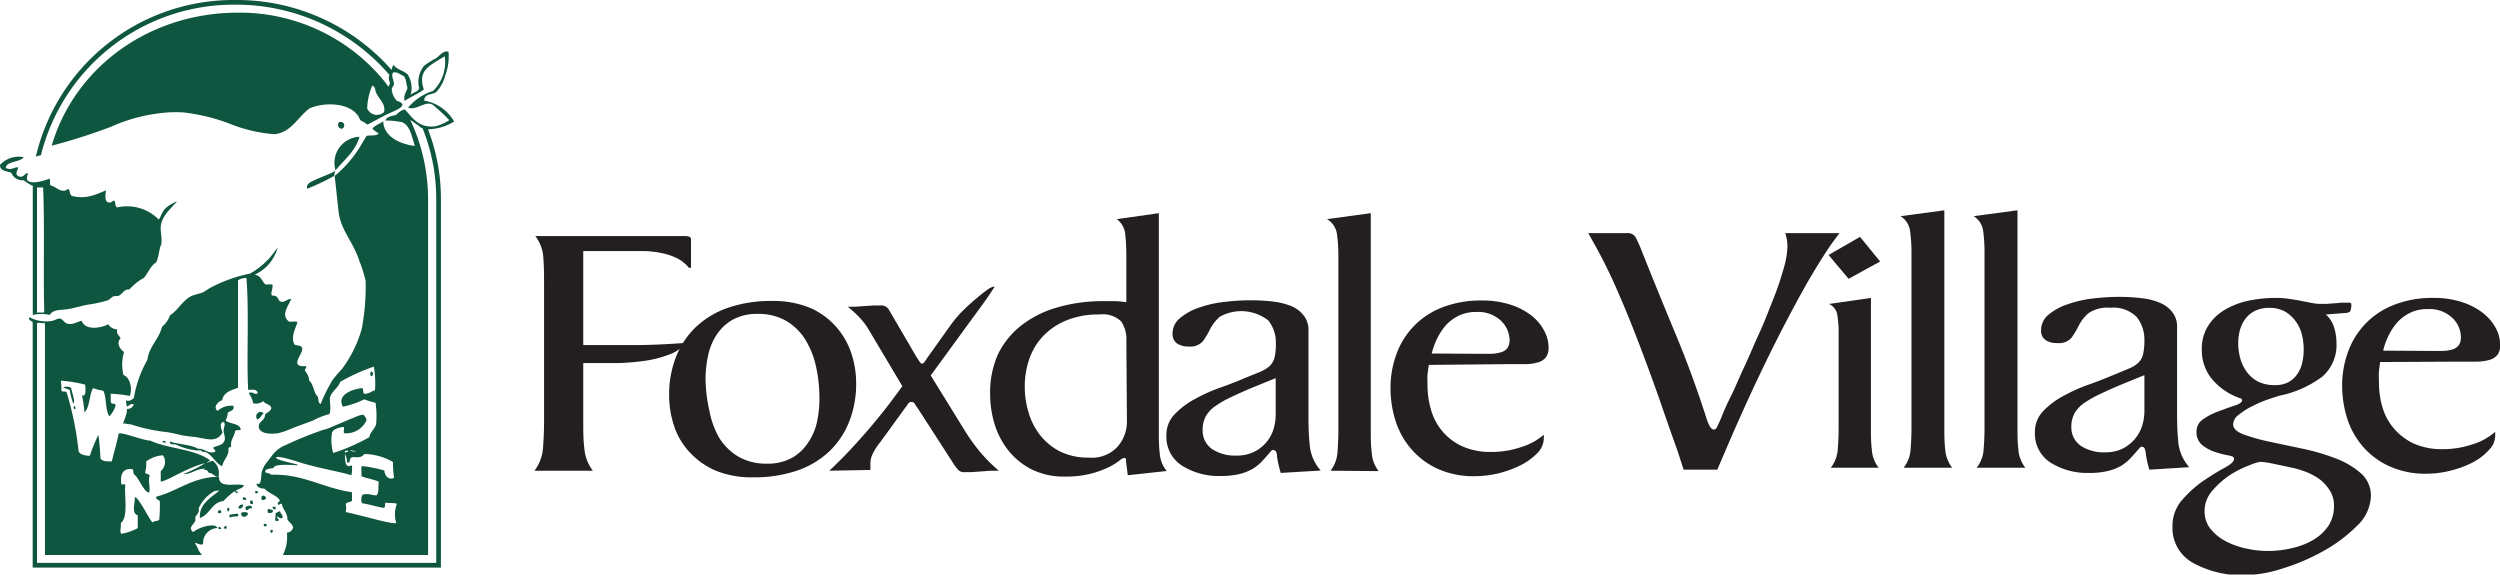 <svg xmlns="http://www.w3.org/2000/svg" viewBox="0 0 260.82 59.94"><defs><style>.cls-1{fill:#231f20;}.cls-2{fill:#0f5640;fill-rule:evenodd;}</style></defs><g id="Layer_2" data-name="Layer 2"><g id="Layer_1-2" data-name="Layer 1"><path class="cls-1" d="M60.85,44.09c0,.87,0,1.76.11,2.66a4.44,4.44,0,0,0,.89,2.36H55.76a4.48,4.48,0,0,0,.89-2.36c.07-.91.11-1.8.11-2.67V29.65c0-.87,0-1.76-.07-2.67a4.06,4.06,0,0,0-.84-2.35H70c.57,0,1.07,0,1.48,0s.61.13.61.31v3h-.22a3.71,3.71,0,0,0-1.24-1A6.47,6.47,0,0,0,69,26.4a10.44,10.44,0,0,0-1.76-.21c-.59,0-1.16,0-1.71,0H60.85V36c1.76,0,3.55,0,5.35,0s3.6-.1,5.36-.23A3.86,3.86,0,0,1,69.78,37a11.91,11.91,0,0,1-2.55.65,25.41,25.41,0,0,1-2.78.23c-.94,0-1.76,0-2.46,0H60.85Z"/><path class="cls-1" d="M89.32,39.9A10.7,10.7,0,0,1,88.59,44a8.71,8.71,0,0,1-2.09,3.11,9.31,9.31,0,0,1-3.38,2,13.9,13.9,0,0,1-4.55.69,9.93,9.93,0,0,1-4-.74,8,8,0,0,1-2.73-2,7.36,7.36,0,0,1-1.55-2.73,10.11,10.11,0,0,1-.48-3.08,10.7,10.7,0,0,1,.73-4.05,8.62,8.62,0,0,1,2.09-3.11,9.25,9.25,0,0,1,3.38-2,13.64,13.64,0,0,1,4.55-.69,9.93,9.93,0,0,1,4,.74,7.67,7.67,0,0,1,2.71,2,8,8,0,0,1,1.55,2.72A9.9,9.9,0,0,1,89.32,39.9Zm-15.71-.38A15.47,15.47,0,0,0,74,42.8,9.06,9.06,0,0,0,75,45.62a5.86,5.86,0,0,0,2,2,5.77,5.77,0,0,0,3,.75,5.17,5.17,0,0,0,2.65-.62,4.91,4.91,0,0,0,1.66-1.57A6.21,6.21,0,0,0,85.24,44a11.65,11.65,0,0,0,.25-2.4,15.4,15.4,0,0,0-.34-3.28,9.06,9.06,0,0,0-1.09-2.82,5.86,5.86,0,0,0-2-2,5.77,5.77,0,0,0-3-.75,5.17,5.17,0,0,0-2.65.62A4.91,4.91,0,0,0,74.72,35a6.21,6.21,0,0,0-.86,2.17A11.51,11.51,0,0,0,73.61,39.52Z"/><path class="cls-1" d="M86.52,49.11l.37-.35c.88-.84,1.72-1.71,2.53-2.61s1.53-1.73,2.16-2.51,1.18-1.47,1.62-2.07l.94-1.28-3.47-5.83A7.1,7.1,0,0,0,89.55,33a11.82,11.82,0,0,0-1.11-1c.15,0,.39,0,.73,0l1-.07,1-.06.66,0a.93.93,0,0,1,.87.38l2.92,5,.29.44c.11.17.21.25.3.25s.19-.08.29-.25l.3-.44,2.46-3.45a13,13,0,0,1,1-1.19c.46-.46.91-.89,1.37-1.28s.87-.74,1.25-1a2,2,0,0,1,.75-.42h.14c-.21.33-.43.66-.66,1s-.46.66-.71,1L97.1,39.17l3.65,5.91a19.14,19.14,0,0,0,1.57,2.15,16,16,0,0,0,1.89,1.88l-.84,0-1.07.08-1,.07c-.34,0-.56,0-.69,0a.78.78,0,0,1-.59-.19,4.77,4.77,0,0,1-.41-.49l-3.87-6a3.45,3.45,0,0,1-.3-.44.37.37,0,0,0-.34-.21.44.44,0,0,0-.37.21,3.73,3.73,0,0,1-.32.44l-2.59,3.57a6.18,6.18,0,0,0-.82,1.3,2.26,2.26,0,0,0-.19.89v.69Z"/><path class="cls-1" d="M117.66,49.58l-.19-1.46a.68.68,0,0,0,0-.21.18.18,0,0,0-.18-.14,1.21,1.21,0,0,0-.53.31,7,7,0,0,1-1.11.67,10.17,10.17,0,0,1-1.85.67,10.32,10.32,0,0,1-2.66.3,7.57,7.57,0,0,1-3.53-.76,7.39,7.39,0,0,1-2.44-2,8.41,8.41,0,0,1-1.42-2.76,10.7,10.7,0,0,1-.45-3A9.77,9.77,0,0,1,104.1,37,8.55,8.55,0,0,1,106.49,34a10.93,10.93,0,0,1,3.76-1.91,16.66,16.66,0,0,1,4.89-.67c.43,0,.83,0,1.21,0s.77.06,1.16.11V26.7a22,22,0,0,0-.11-2.23,2.24,2.24,0,0,0-.89-1.61l4.39-.62V45c0,.74,0,1.49.09,2.24a3.25,3.25,0,0,0,.73,1.9Zm-.15-14a3.28,3.28,0,0,0-.55-2.06,2.79,2.79,0,0,0-2.27-.71,8.78,8.78,0,0,0-3.34.58,7,7,0,0,0-2.44,1.59,6.5,6.5,0,0,0-1.5,2.4,8.92,8.92,0,0,0-.5,3A9.26,9.26,0,0,0,107.3,43a7,7,0,0,0,1.2,2.38,6.29,6.29,0,0,0,2.07,1.71,6.55,6.55,0,0,0,3,.65,3.67,3.67,0,0,0,3-1.11,4,4,0,0,0,1-2.73Z"/><path class="cls-1" d="M133.62,49.34a10.84,10.84,0,0,1-.39-1.72c0-.44-.16-.66-.34-.66a.34.34,0,0,0-.18,0l-.09.08c-.3.36-.59.69-.88,1a4.5,4.5,0,0,1-1,.84,5.06,5.06,0,0,1-1.41.57,8.24,8.24,0,0,1-2,.21,7.2,7.2,0,0,1-4-1.07,3.55,3.55,0,0,1-1.64-3.18,3.06,3.06,0,0,1,.84-2.17,8.4,8.4,0,0,1,2.09-1.59,18.18,18.18,0,0,1,2.68-1.21c1-.35,1.82-.67,2.57-1l1.6-.65a3.57,3.57,0,0,0,1-.61,1.87,1.87,0,0,0,.5-.89,6.09,6.09,0,0,0,.14-1.45,3.72,3.72,0,0,0-.78-2.4,4.58,4.58,0,0,0-5.06-.4,4.3,4.3,0,0,0-1,1.26,9.66,9.66,0,0,1-.75,1.27,1.73,1.73,0,0,1-1.51.58,2.08,2.08,0,0,1-1.23-.33,1.18,1.18,0,0,1-.45-1,2.07,2.07,0,0,1,.77-1.63,6.23,6.23,0,0,1,2-1.1,11.85,11.85,0,0,1,2.62-.59,22.2,22.2,0,0,1,2.76-.17,19.14,19.14,0,0,1,2.33.13,7.29,7.29,0,0,1,1.92.48,3.14,3.14,0,0,1,1.3,1,2.41,2.41,0,0,1,.48,1.53v8.44c0,1.16,0,2.27.12,3.36a4.58,4.58,0,0,0,1.16,2.82Zm-8.15-4.48a2.32,2.32,0,0,0,1,2,4.33,4.33,0,0,0,2.52.67,4.19,4.19,0,0,0,1.78-.36,3.9,3.9,0,0,0,2.07-2.32,5.27,5.27,0,0,0,.25-1.58V39.45l-2.46,1c-.85.36-1.59.69-2.23,1a9.81,9.81,0,0,0-1.61.92,3.2,3.2,0,0,0-1,1.08A2.92,2.92,0,0,0,125.47,44.86Z"/><path class="cls-1" d="M138.81,49.11a3.53,3.53,0,0,0,.73-1.94c.05-.75.09-1.49.09-2.21V26.69a17.16,17.16,0,0,0-.14-2.22,2.15,2.15,0,0,0-1.05-1.61l4.57-.62V45c0,.72,0,1.46.1,2.21a3.52,3.52,0,0,0,.72,1.94Z"/><path class="cls-1" d="M149.07,38.07c-.06.36-.11.7-.14,1s0,.7,0,1.11a8.89,8.89,0,0,0,.37,2.58,5.93,5.93,0,0,0,3.25,3.8,7.17,7.17,0,0,0,3,.59,9.61,9.61,0,0,0,3.19-.52,6.33,6.33,0,0,0,2.32-1.28v.42a2.21,2.21,0,0,1-.65,1.48,6.57,6.57,0,0,1-1.69,1.25,11.33,11.33,0,0,1-2.3.86,10.75,10.75,0,0,1-2.56.32,9,9,0,0,1-3.89-.78,8,8,0,0,1-2.76-2.08,8.32,8.32,0,0,1-1.62-2.93,11.09,11.09,0,0,1-.52-3.38,10.13,10.13,0,0,1,.61-3.54,8.16,8.16,0,0,1,4.79-4.9,11,11,0,0,1,4.12-.72,9.53,9.53,0,0,1,2.94.42,7,7,0,0,1,2.19,1.11,4.93,4.93,0,0,1,1.36,1.58,3.74,3.74,0,0,1,.48,1.8,1.67,1.67,0,0,1-.27,1,1.54,1.54,0,0,1-.82.54,4.68,4.68,0,0,1-1.36.19l-1.87,0Zm5-1.16h1.45a4,4,0,0,0,1.08-.16,1.21,1.21,0,0,0,.66-.44,1.4,1.4,0,0,0,.23-.84,2.86,2.86,0,0,0-.89-2,3.44,3.44,0,0,0-2.58-.92,4.13,4.13,0,0,0-1.87.4,4.51,4.51,0,0,0-1.32,1,6.24,6.24,0,0,0-.91,1.4,7.82,7.82,0,0,0-.55,1.53Z"/><path class="cls-1" d="M175.65,49,175,47q-.83-2.31-1.8-5.13c-.65-1.87-1.35-3.77-2.08-5.69s-1.48-3.8-2.28-5.62a52.92,52.92,0,0,0-2.41-4.93l-.73-1.31h4.06a.94.94,0,0,1,.93.52c.17.35.31.66.43.94q1.78,4.48,3.63,8.92t3.3,9c.25.74.49,1.11.73,1.11s.29-.13.41-.38.25-.53.37-.81c.21-.56.53-1.31,1-2.24s.89-2,1.41-3.09,1-2.3,1.57-3.53,1-2.41,1.46-3.55.8-2.19,1.07-3.15a9,9,0,0,0,.41-2.36,4.44,4.44,0,0,0-.23-1.38h5.66L191,25.55q-1.65,2.46-3.1,5.1T185.09,36q-1.36,2.73-2.62,5.47t-2.39,5.39L179.16,49Z"/><path class="cls-1" d="M194.05,24.71l2.1,2.57-3.29,1.81-2.09-2.49Zm1.14,6.37V44.66c0,.72,0,1.45.09,2.21A3.43,3.43,0,0,0,196,48.8h-5a3.5,3.5,0,0,0,.73-1.93c.06-.76.09-1.49.09-2.21V34.3a12.76,12.76,0,0,0-.16-1.59,1.58,1.58,0,0,0-.84-1Z"/><path class="cls-1" d="M198.6,48.8a3.43,3.43,0,0,0,.73-1.93c.06-.76.09-1.49.09-2.21V26.39a15.69,15.69,0,0,0-.14-2.23,2.18,2.18,0,0,0-1-1.61l4.57-.61V44.66c0,.72,0,1.45.09,2.21a3.5,3.5,0,0,0,.73,1.93Z"/><path class="cls-1" d="M206.22,48.8a3.43,3.43,0,0,0,.73-1.93c.06-.76.09-1.49.09-2.21V26.39a17.39,17.39,0,0,0-.13-2.23,2.17,2.17,0,0,0-1-1.61l4.57-.61V44.66c0,.72,0,1.45.09,2.21a3.5,3.5,0,0,0,.73,1.93Z"/><path class="cls-1" d="M224.24,49a9.72,9.72,0,0,1-.38-1.73c-.05-.43-.16-.65-.35-.65a.34.34,0,0,0-.17,0l-.09.09-.89,1a5,5,0,0,1-1,.85,5.26,5.26,0,0,1-1.42.57,8.12,8.12,0,0,1-2,.21,7.2,7.2,0,0,1-4-1.07,3.58,3.58,0,0,1-1.64-3.19,3.1,3.1,0,0,1,.84-2.17,8.38,8.38,0,0,1,2.09-1.58,17.31,17.31,0,0,1,2.69-1.21c1-.35,1.81-.68,2.57-1l1.59-.66a3.05,3.05,0,0,0,1-.61,1.79,1.79,0,0,0,.5-.88,6.25,6.25,0,0,0,.14-1.46,3.81,3.81,0,0,0-.77-2.4,3.4,3.4,0,0,0-2.79-1,3.48,3.48,0,0,0-2.28.57,4.47,4.47,0,0,0-1,1.27,9.23,9.23,0,0,1-.75,1.27,1.72,1.72,0,0,1-1.5.57,2,2,0,0,1-1.23-.32,1.16,1.16,0,0,1-.46-1,2.1,2.1,0,0,1,.78-1.64,6.11,6.11,0,0,1,2-1.09,12.3,12.3,0,0,1,2.62-.6,24.17,24.17,0,0,1,2.76-.17,19,19,0,0,1,2.32.14,6.58,6.58,0,0,1,1.92.48,3.15,3.15,0,0,1,1.31,1,2.39,2.39,0,0,1,.48,1.53v8.44c0,1.15,0,2.27.11,3.36a4.64,4.64,0,0,0,1.16,2.82Zm-8.14-4.48a2.32,2.32,0,0,0,1,2,4.39,4.39,0,0,0,2.53.67,4.18,4.18,0,0,0,1.77-.36,4.11,4.11,0,0,0,1.3-1,4.07,4.07,0,0,0,.77-1.36,5,5,0,0,0,.25-1.58V39.14l-2.46,1c-.85.36-1.59.69-2.22,1a9.94,9.94,0,0,0-1.62.92,3.31,3.31,0,0,0-1,1.08A2.92,2.92,0,0,0,216.1,44.56Z"/><path class="cls-1" d="M229.71,36.49a4.46,4.46,0,0,1,.67-2.51,5.1,5.1,0,0,1,1.75-1.67,8.06,8.06,0,0,1,2.46-.94,13.59,13.59,0,0,1,2.78-.29,9.21,9.21,0,0,1,1.44.1c.44.06.86.13,1.25.21s.79.15,1.1.21a4.17,4.17,0,0,0,.77.1l.8,0,.8-.06c.24,0,.5-.05.77-.06l.78,0c.15,0,.23.05.23.16a2.06,2.06,0,0,1-.09.69c-.07.13-.23.2-.51.22l-2.05.16a3.11,3.11,0,0,1,.87,1.4,5.61,5.61,0,0,1,.23,1.56,4.39,4.39,0,0,1-1.46,3.51,11.16,11.16,0,0,1-4.48,2c-.27.08-.68.21-1.23.4a12.77,12.77,0,0,0-1.62.7,7.2,7.2,0,0,0-1.39.88,1.3,1.3,0,0,0-.6,1c0,.44.36.79,1.08,1.06a19,19,0,0,0,2.66.75l3.45.73a22.36,22.36,0,0,1,3.44,1,8.61,8.61,0,0,1,2.67,1.55,3.08,3.08,0,0,1,1.07,2.44,4.43,4.43,0,0,1-1.43,3.05,15.64,15.64,0,0,1-3.49,2.63,21.93,21.93,0,0,1-4.29,1.84,13.43,13.43,0,0,1-3.88.69,10.42,10.42,0,0,1-5.49-1.29,4.13,4.13,0,0,1-2.12-3.78,4.06,4.06,0,0,1,1-2.76,11.79,11.79,0,0,1,2.21-2c.81-.54,1.54-1,2.21-1.36s1-.66,1-.92-.2-.3-.61-.38a10.69,10.69,0,0,1-1.34-.35,4.17,4.17,0,0,1-1.35-.71,1.7,1.7,0,0,1-.61-1.43,1.51,1.51,0,0,1,.73-1.31,6.85,6.85,0,0,1,1.62-.82c.6-.22,1.14-.42,1.64-.58s.76-.35.76-.56a.19.19,0,0,0-.16-.19,1.33,1.33,0,0,1-.3-.11,6.5,6.5,0,0,1-2.85-2.12A4.76,4.76,0,0,1,229.71,36.49ZM230,53.34a2.9,2.9,0,0,0,.64,1.86,4.92,4.92,0,0,0,1.6,1.28,8.18,8.18,0,0,0,2.12.75,10.26,10.26,0,0,0,2.21.25,10.85,10.85,0,0,0,2.53-.29,7.62,7.62,0,0,0,2.23-.86,4.82,4.82,0,0,0,1.58-1.46,3.73,3.73,0,0,0,.59-2.11,2.87,2.87,0,0,0-.44-1.59A4.26,4.26,0,0,0,242,50a6.33,6.33,0,0,0-1.48-.79,10.53,10.53,0,0,0-1.6-.46c-.82-.17-1.49-.32-2-.42a7.31,7.31,0,0,0-1.12-.15,5.38,5.38,0,0,0-1.12.36,10.43,10.43,0,0,0-2,1,8.91,8.91,0,0,0-1.85,1.63A3.2,3.2,0,0,0,230,53.34Zm7.34-13.16a3,3,0,0,0,1.39-.3,2.75,2.75,0,0,0,.93-.83,3.37,3.37,0,0,0,.52-1.19,5.83,5.83,0,0,0,.16-1.4,6.51,6.51,0,0,0-.2-1.61,3.92,3.92,0,0,0-.66-1.36,3.56,3.56,0,0,0-1.12-1,3.22,3.22,0,0,0-1.57-.37,3.34,3.34,0,0,0-1.53.31,2.8,2.8,0,0,0-1,.83,3.36,3.36,0,0,0-.57,1.17,5.11,5.11,0,0,0-.18,1.38,5.89,5.89,0,0,0,.23,1.63,4.24,4.24,0,0,0,.68,1.38,3.4,3.4,0,0,0,1.18,1A3.92,3.92,0,0,0,237.37,40.18Z"/><path class="cls-1" d="M248.32,37.77c-.06.35-.1.7-.13,1s0,.71,0,1.11a9.26,9.26,0,0,0,.36,2.59,6,6,0,0,0,1.19,2.22,6.2,6.2,0,0,0,2.07,1.58,7.17,7.17,0,0,0,3,.59,9.66,9.66,0,0,0,3.19-.52,6.33,6.33,0,0,0,2.32-1.29v.43a2.14,2.14,0,0,1-.66,1.47A6,6,0,0,1,258,48.23a10.56,10.56,0,0,1-2.3.86,10.14,10.14,0,0,1-2.55.33,9,9,0,0,1-3.9-.79,8,8,0,0,1-2.76-2.07,8.32,8.32,0,0,1-1.62-2.93,11.41,11.41,0,0,1-.52-3.38,10.19,10.19,0,0,1,.62-3.55,8.19,8.19,0,0,1,4.78-4.89,10.87,10.87,0,0,1,4.13-.73,9.27,9.27,0,0,1,2.94.43A7,7,0,0,1,259,32.62a5.14,5.14,0,0,1,1.36,1.57,3.77,3.77,0,0,1,.48,1.81,1.69,1.69,0,0,1-.27,1,1.64,1.64,0,0,1-.82.54,5.13,5.13,0,0,1-1.37.19l-1.86,0Zm5-1.16c.55,0,1,0,1.46,0a3.93,3.93,0,0,0,1.07-.15,1.27,1.27,0,0,0,.66-.44,1.36,1.36,0,0,0,.23-.85,2.79,2.79,0,0,0-.89-2,3.42,3.42,0,0,0-2.57-.92,4,4,0,0,0-1.87.4,4.38,4.38,0,0,0-1.32,1,5.91,5.91,0,0,0-.91,1.4,7.22,7.22,0,0,0-.55,1.53Z"/><g id="Small_Dots" data-name="Small Dots"><path class="cls-2" d="M26.85,43.77c.31-.12.41-.45.65-.65C27.08,42.68,26.46,43.29,26.85,43.77Z"/><path class="cls-2" d="M17.31,46.13c0-.14-.41-.22-.36,0C17.09,46.15,17.2,46.24,17.31,46.13Z"/><path class="cls-2" d="M26.63,51.46a.36.36,0,0,0,.29-.06c0-.18-.12-.18-.29-.17Z"/><path class="cls-2" d="M27.33,52.17c.22,0,.29-.07.42-.12,0-.18-.09-.34-.3-.35,0,.06-.07,0-.12.06A.38.38,0,0,0,27.33,52.17Z"/><path class="cls-2" d="M25.69,52.11c0-.26-.43-.35-.36,0C25.47,52.13,25.58,52.23,25.69,52.11Z"/><path class="cls-2" d="M28.28,55.59c.18,0,.19-.13.17-.3h-.23A.39.39,0,0,0,28.28,55.59Z"/><path class="cls-2" d="M23.07,55.17c0-.18-.13-.19-.3-.17C22.75,55.25,22.92,55.22,23.07,55.17Z"/><path class="cls-2" d="M23.63,55.17v-.29c-.21-.07-.19.12-.29.17S23.49,55.18,23.63,55.17Z"/><path class="cls-2" d="M27.81,54.7a.24.24,0,0,0-.3,0C27.48,55,27.87,55,27.81,54.7Z"/><path class="cls-2" d="M29.1,54.29c0-.18-.21-.14-.17-.35s.19.23.47.11-.13-.44-.18-.7c-.22,0-.28.15-.47.17a3.7,3.7,0,0,1-.06.77A.38.38,0,0,0,29.1,54.29Z"/><path class="cls-2" d="M24,54c.19-.15.63-.07.88-.17,0-.11-.07-.13-.06-.24a5.84,5.84,0,0,0-.88.12A.35.35,0,0,0,24,54Z"/><path class="cls-2" d="M25.86,53.52a.7.7,0,0,0-.7,0C25.08,54.09,25.89,54,25.86,53.52Z"/><path class="cls-2" d="M23.09,53.41c0-.19-.12-.19-.29-.18,0,.11-.07.12-.06.24S23.09,53.57,23.09,53.41Z"/><path class="cls-2" d="M28,53.52c.28,0,.51,0,.47-.29a1.34,1.34,0,0,0-.53-.12C27.92,53.27,27.9,53.45,28,53.52Z"/><path class="cls-2" d="M23.8,53.35c.15,0,.12-.2.12-.36C23.6,52.93,23.67,53.26,23.8,53.35Z"/><path class="cls-2" d="M25.69,53.23c.28,0,.24-.27.58-.18.1-.47-.46-.25-.64-.18A.49.49,0,0,0,25.69,53.23Z"/><path class="cls-2" d="M28.63,53.17c.13,0,.13-.15.12-.3h-.3C28.39,53.1,28.58,53.07,28.63,53.17Z"/><path class="cls-2" d="M25.33,52.64a.43.43,0,0,0-.47.35C25.11,53.2,25.46,52.82,25.33,52.64Z"/><path class="cls-2" d="M26.39,52.58c0-.23,0-.41-.29-.35C26.06,52.48,26.12,52.64,26.39,52.58Z"/><path class="cls-2" d="M7.44,40.57c-.06-.28-.58-.27-.85-.16.21.12.48.17.69.28a6.8,6.8,0,0,0,.37,1.43C7.86,41.93,7.56,41.09,7.44,40.57Z"/><path class="cls-2" d="M7.86,42.67a.39.39,0,0,0-.06-.3C7.63,42.38,7.64,42.72,7.86,42.67Z"/><path class="cls-2" d="M38.69,39.24c.32,0,.29-.48,0-.47A.55.55,0,0,0,38.69,39.24Z"/><path class="cls-2" d="M35.39,12.73a.41.41,0,0,0,.24.7C36,13.42,36.09,12.62,35.39,12.73Z"/><path class="cls-2" d="M26.85,41.36c.28-.17.58.1.65.35C27.25,41.62,26.9,41.64,26.85,41.36Z"/></g><path class="cls-2" d="M36.69,15.86a5,5,0,0,0,.82-1.59A2.72,2.72,0,0,0,35,17.75c0,.2-1.44.69-1.95.94s-1.16.42-1,1a22.37,22.37,0,0,0,2.83-1.35,1.37,1.37,0,0,1,.13-.58C35.52,17.16,36.28,16.4,36.69,15.86Z"/><path class="cls-2" d="M46,20.72a19.92,19.92,0,0,0-1.19-6.8l-.15-.43h0a5.46,5.46,0,0,0,2.72-.81,4.43,4.43,0,0,0-3.12-2.18c0-.74.75-.58,1.23-.88a3.87,3.87,0,0,0,.95-1.71,5.62,5.62,0,0,0,.35-2.53c-.62-.09-.9.43-1.3.7a8.16,8.16,0,0,0-1.23.77,2.68,2.68,0,0,0-.53,2.36c-.13.4-.65.41-.89.7a2.69,2.69,0,0,0-.29-2.12c-.38-.41-1.17-.53-1.47-1a.22.22,0,0,0-.13.16l-.1.34A21.49,21.49,0,0,0,24.58,0,21.18,21.18,0,0,0,3.74,16.33l.53-.14A20.72,20.72,0,0,1,24.58.49,21.08,21.08,0,0,1,40.63,7.82a.94.94,0,0,0-.06.44l.12.44-.16.35L40.2,8.6A19.47,19.47,0,0,0,24.83,1.32c-9.19,0-17,5.62-19.44,13.88a59.74,59.74,0,0,0,6.26-2,17,17,0,0,1,5.24-1.41,11.87,11.87,0,0,1,2.24-.06A19.73,19.73,0,0,1,24,12.92,15.41,15.41,0,0,0,28.62,14c1.78-.15,2.52-1.9,3.71-2.71,1.86-.77,4.68-.47,5.24,1.24a5.46,5.46,0,0,1,.77.47l1.88-1c.67-.35,2.76-1,1.18-1.48a2,2,0,0,1-.53-1.18c0-.21.21-.37.23-.58,0-.39-.3-.76-.11-1.18.41-.13.64.13,1.12.35.29.26.25.85.41,1.24-.12.4-.48.85-.3,1.35.62-.42,1.37-.71,2-1.18-.62-1.92.34-2.37,2.18-3.47a4.21,4.21,0,0,1-1.22,3.62,5.61,5.61,0,0,0-2.61,1.74c.92.34,1.79-.78,2.59-.29a18.1,18.1,0,0,1,1.71,1.59,4.37,4.37,0,0,1-1.45.64c-1.78.24-2.45-1-3.2-1.76a1.78,1.78,0,0,0-.83.53c-.41.2-1.05.16-1.18.64a7.34,7.34,0,0,1,1.77.18c.84.38,1,1.58,1.3,2.47-1.5-.19-3.25-.94-3.3-2.59-.35.29-.84.42-1.12.77.15.24.44.34.65.53-.33.29-.89.13-1.27.24,0,0-.34.56-.56.94a12.39,12.39,0,0,1-2.77,3.24c.15,1.15.26,2.42.41,3.71.24,2,1.51,3.1,2.17,5.15a14.79,14.79,0,0,1,.66,2.09,24,24,0,0,1-.41,5,12.76,12.76,0,0,1-2.06,4.18,13.48,13.48,0,0,0-1,1.18,17.62,17.62,0,0,0-1.23,2.48c-.27-.09-.2-.51-.3-.77-.44-.4-.41-1.27-.88-1.65a1.9,1.9,0,0,0-.41-1c-.19-.18.22-.38.06-.53-1.94.14-.11-1.42-.42-1.94-.15-.26-.33-.16-.76-.3-.46-.75.11-1.7.29-2.36-.19-.12-.59,0-.88-.05-.88-.67-.08-1.6.23-2.36-.47,0-.62.35-1,.29s-.26-.32-.53-.53-.48,0-.53-.23.14-.61.12-1c-.16-.12-.51,0-.77-.06-.35-.36-.48-.93-1.11-1a4.35,4.35,0,0,0,2.41-2.83c-.4.52-.57.76-.88,1.12a8.3,8.3,0,0,1-2,1.59,15.25,15.25,0,0,0-4,1.41c-.39.19-.55.36-.89.53s-1,.26-1.35.47c-.86.49-1.32,1.45-2.12,1.95a2.52,2.52,0,0,1-.82,1.18c-.34,1.33-1.32,2-1.54,3.47a12.06,12.06,0,0,0-1.41,4c-.26.16-.44.35-.82.23a2.52,2.52,0,0,0,.11.65c.24-.12.38-.37.71-.23a.7.7,0,0,1-.73.46c.09.42-.33,1.26-.39,1.54.21-.06.53.1.77.06a18.53,18.53,0,0,0,3.77.82c.93.13,1.55.39,2.59.47,1.42.12,2.53.78,3.24-.41-.07-.33-.42-1,.12-1.12.26.23,0,.52,0,.89s.2.65.11,1c-.14.53-.69.56-1.17.76-.05.27.27.16.17.47-.7.26-1.16-.4-1.79-.32v0c-.66-.44-2.12-.46-2.92-.76-.05.35.29.3.59.3A6.29,6.29,0,0,0,20.6,47,1.47,1.47,0,0,1,21,47c.09.22.33.11.47.17.7.33,1,1.13,1.71,1.48.11-.69.76-1.12.65-1.83,0-.22.28-.11.29-.3-.11-.56.33-1,.41-1.53.05-.22.56,0,.59-.23-.2-.63-1.14-.5-1.59-.89a2,2,0,0,0,.24-.82c.23-.2.69-.17.59-.71a2.06,2.06,0,0,0-1.65.53c-.54-.4.08-1,.47-1.12.14-.84,1.05-1.08,1.65-1.29V29.24a1.64,1.64,0,0,1,.88-.24c.29,3.65,0,8.26.18,11.66.39.05.81-.15,1,.3-.18.4-.57-.22-.94.06a2.78,2.78,0,0,1,.47,1.06,1.3,1.3,0,0,0,1.06-.24c.16.35.72.3.82.71-.05.39-.44.45-.65.71,0,.69-.77.7-.64,1.35s1.23.7,2,.59a7.28,7.28,0,0,0,1.35-.47c.4-.16,1.92-.72,2.24-.83a7.87,7.87,0,0,1,1.77-.7c.21-.65,0-1.2.06-1.71.14-.68.87-1,1.06-1.65A20.28,20.28,0,0,1,39,38.25a9.74,9.74,0,0,1,.12,2.47c-.38.09-.59.36-1.06.36-.28,0-.07-.53-.29-.59-.9.09-2.69.65-2,1.94A8.9,8.9,0,0,0,38,41.66a7.59,7.59,0,0,0,1.18.36,9.5,9.5,0,0,1,.06,2.24c-.16.53-.6.77-.71,1.35a20.16,20.16,0,0,1-3.77,1.65,4.82,4.82,0,0,1-.12-2.12c.14-.39.68-.5,1.07-.59s0,.59.23.65a2.32,2.32,0,0,0,2.3-1.36.89.89,0,0,0-.35-.58,2.36,2.36,0,0,0-.77.23c-.88.35-1.62.67-2.53,1.06a4.18,4.18,0,0,1-.89.3,38.43,38.43,0,0,0-3.89,1.58,3.21,3.21,0,0,0-1.41,1.07l-.53.7a2.54,2.54,0,0,0-.59,1.18c-.08,1.59-.37.94-.53,1.12.1.33.39.48.83.47.43.49,1.19.65,1.59,1.18.08.28-.25.15-.18.41s.2-.05.41,0c.11.64.59.91.59,1.65.19.28.5.45.59.83a.72.72,0,0,1-.65.53,4.13,4.13,0,0,1-.42,2.33H44.66V20.65A19.46,19.46,0,0,0,42.8,12.5l.66.47c.23.14.37.3.59.42l0-.09a19.55,19.55,0,0,1,1.46,7.42v38H3.86v-25h0c.17-.09.51,0,.73,0h.1V57.9H21.06l-.31-.43a7,7,0,0,0-.41-.82c.05-.09.66.33.85.09a1.55,1.55,0,0,1,1.48-1.65c-.12-.36-.65-.27-1-.23a3.8,3.8,0,0,0-1.53.65c-.52-.49,0-.67.24-1.18,0-.06,0-.23,0-.35s.32-.45.35-.59,0-.26,0-.36a3.86,3.86,0,0,1,1.59-1.76c.21-.1.47-.06.59-.12-.85.76-2.15,1.38-2.06,2.89,1.07-.35,1.21-1.63,2.47-1.77a6.78,6.78,0,0,1,1.12-1c.18,0,.17.31.36.12s-.2,0-.18-.17c.2-.27.73-.22.82-.59-.81-.27-2.64.4-2.59-.89-2.74,0-4.38,1.55-6.54,2.07-.08.35.25.3.36.47a13.49,13.49,0,0,1-.06,1.94c-.16.17-.56.11-.71.29-.47-.59-1.43-2.61-1.83-2.65,0,.64-.36,1.74.3,1.89v1.35a5.75,5.75,0,0,1-1.71.59c-.21-.2,0-.69-.06-1.12.82-.61.35-2.83.47-3.94,0-.23-.22,0-.41-.12-.13-1,.13-1.6,1-1.59.37.14.13-.1.31.57.43.17,1,1.84,1.58,1.9.18-.49-.14-1.18.06-1.71,0-.32-.44-.15-.47-.41a3,3,0,0,0,.11-1.12A3.2,3.2,0,0,1,17,47.5a1.24,1.24,0,0,1-.23,1.65c0,.53,0,.68,0,1.09.57,0,2.81-1.49,4.62-1.92a11.72,11.72,0,0,1-2.24,1.12c.8.09,1.33-.6,2.3-.53-.2.09-.32.12.06.12.14,0,.23.37.41.33s.46.38.87.38a1.6,1.6,0,0,0-.57-1.65c-.28,0-.39.12-.59.17s.21-.17.29-.23c-1.58-1.2-4.35-1.19-6.24-2.06-.72,0-3-.94-3.3-.73-.24,1.23-.48,1.86-.71,2.9-.55,0-1,0-1.19-.32,0,0-.08-1.71-.22-2.45a17.74,17.74,0,0,0-.89,2.18c-.35,0-1-.07-1.17-.47A32.45,32.45,0,0,0,6.94,40.9c-.12-.09-.39,0-.53-.12,0-.32,0-.62-.06-1.06a13.33,13.33,0,0,1,2.53.41c.11.88,0,1.24-.32,1.12,0,0,.23,1.26.26,1.77.57-.58.47-1.81.89-2.53a4.61,4.61,0,0,0,1.06.27c.38.68.19,2.1.65,2.67a2.94,2.94,0,0,0,.64-1.12c0-.29-.39-.12-.47-.29s0-.64-.06-.94a11.59,11.59,0,0,1,2,.23c.34-.75,0-2-.65-2.18a4.71,4.71,0,0,1,.06-2.41c-.41-.27-.84-.93-.36-1.42-.12-.31-.46-.4-.35-.94a1.13,1.13,0,0,1-.94-.53c-.81.43-2.39.65-2.77-.35-.54.08-.84.43-1.47.29-.34-.07-.5-.48-.77-.53s-.52.19-.88.24a3.63,3.63,0,0,1-2.3-.37l-.06,0c-.06.35.25.34.37.51h0V59.22H46V20.72ZM37.19,47.11c-.19,0-.54,0-.67-.14A3.34,3.34,0,0,1,37.19,47.11ZM36.31,47s0,.11,0,.12a.86.86,0,0,0-.29.13.53.53,0,0,0-.06-.19A1.32,1.32,0,0,1,36.31,47Zm5,7.59c-.88,0-2.76-.61-5.24-1.17a2.11,2.11,0,0,0,0-.83c.1-.22.49-.17.65-.35v-.89c-3-.42-5.13-1.94-8.43-1.82-.11-.16-.39-.16-.59-.24-.19-.37.55-.42.86-.46,0,0-.26-.5,2.43-.28.15,0-.06-.07.09-.07-1.13-.29-2.48-.56-2.24-.77s2.43.53,2.43.53c1.91.6,4.64,1.06,5.39,1.35a3.52,3.52,0,0,0,.06-1c-.24-.06-.35.13-.48,0-.28-.22-.21-.8-.27-1.24a1.79,1.79,0,0,1,.23.76c0,.32.27.1.28.05s0-.46.34-.47.88.14,1.17-.32l.2,0A6.19,6.19,0,0,1,41,48.2a10.63,10.63,0,0,0,.11,1.65c-.51.27-1-.18-1-.76a13.77,13.77,0,0,0-2.35-.47c-.13.24,0,.71-.06,1.06.56.24,1.29.32,1.82.58-.1.57.05,1.11-.23,1.42-.56,0-.9-.26-1.47-.06a1.07,1.07,0,0,0-.06.88c.79.12,1.46.35,2.24.48.27,0,.1-.41.23-.54.37.07.85,0,1.18.12A3,3,0,0,0,41.34,54.56Zm-3-43.19a6.29,6.29,0,0,1,.53-2.47c.35.14.26.45.41.76.32.69,1,1.16.82,2A1.09,1.09,0,0,1,38.34,11.37Z"/><path class="cls-2" d="M3.44,32.86a3.66,3.66,0,0,1,1.74,0c.38-.53.79-.49,1.71-.58.6-.07,1.42-.32,2.18-.48a13.63,13.63,0,0,0,2.18-.47c.22-.09.38-.34.59-.41s.38,0,.53-.06c.43-.18.56-.73,1.12-.65A5.49,5.49,0,0,1,15,29c.46-.52.7-1.26,1.3-1.64.27-.54.28-1.34.53-1.89.09-.76-.11-1.3-.06-1.83.12-1.19,1.15-1.95,1.71-2.65-1.66.75-1.44,1.18-1.91,1.92a4.64,4.64,0,0,0-4.34-1.27c-.25-.08-.16-.5-.29-.7-.29,0-.28.27-.65.17s-.31-.77-.23-1.24c-1,.37-2,.95-3.48.59-.34-.07-.24-.59-.47-.76-.68.56-1.19-.2-1.83-.36-.14-.13,0-.57-.11-.7-.59.2-1.75.62-2.28.21-.22-.25.06-.65,0-.8-.3,0-.45.59-1,.32-.39-.23,0-.63,0-.91-.41-.05-.7.35-1.28.07,0-.72,1.5-.59,1.87-1.13A2.67,2.67,0,0,0,0,17.2c0,.66.7.64,1.18.83a1.23,1.23,0,0,0,1.29.77,4.39,4.39,0,0,0,1,.61H3.42c0,.48,0,.43,0,.91V32.86Zm.42-.23V20.32c0-.25,0-.51,0-.76h.64c.17,4.21,0,8.8.12,13-.14.11-.47,0-.71.06Z"/></g></g></svg>